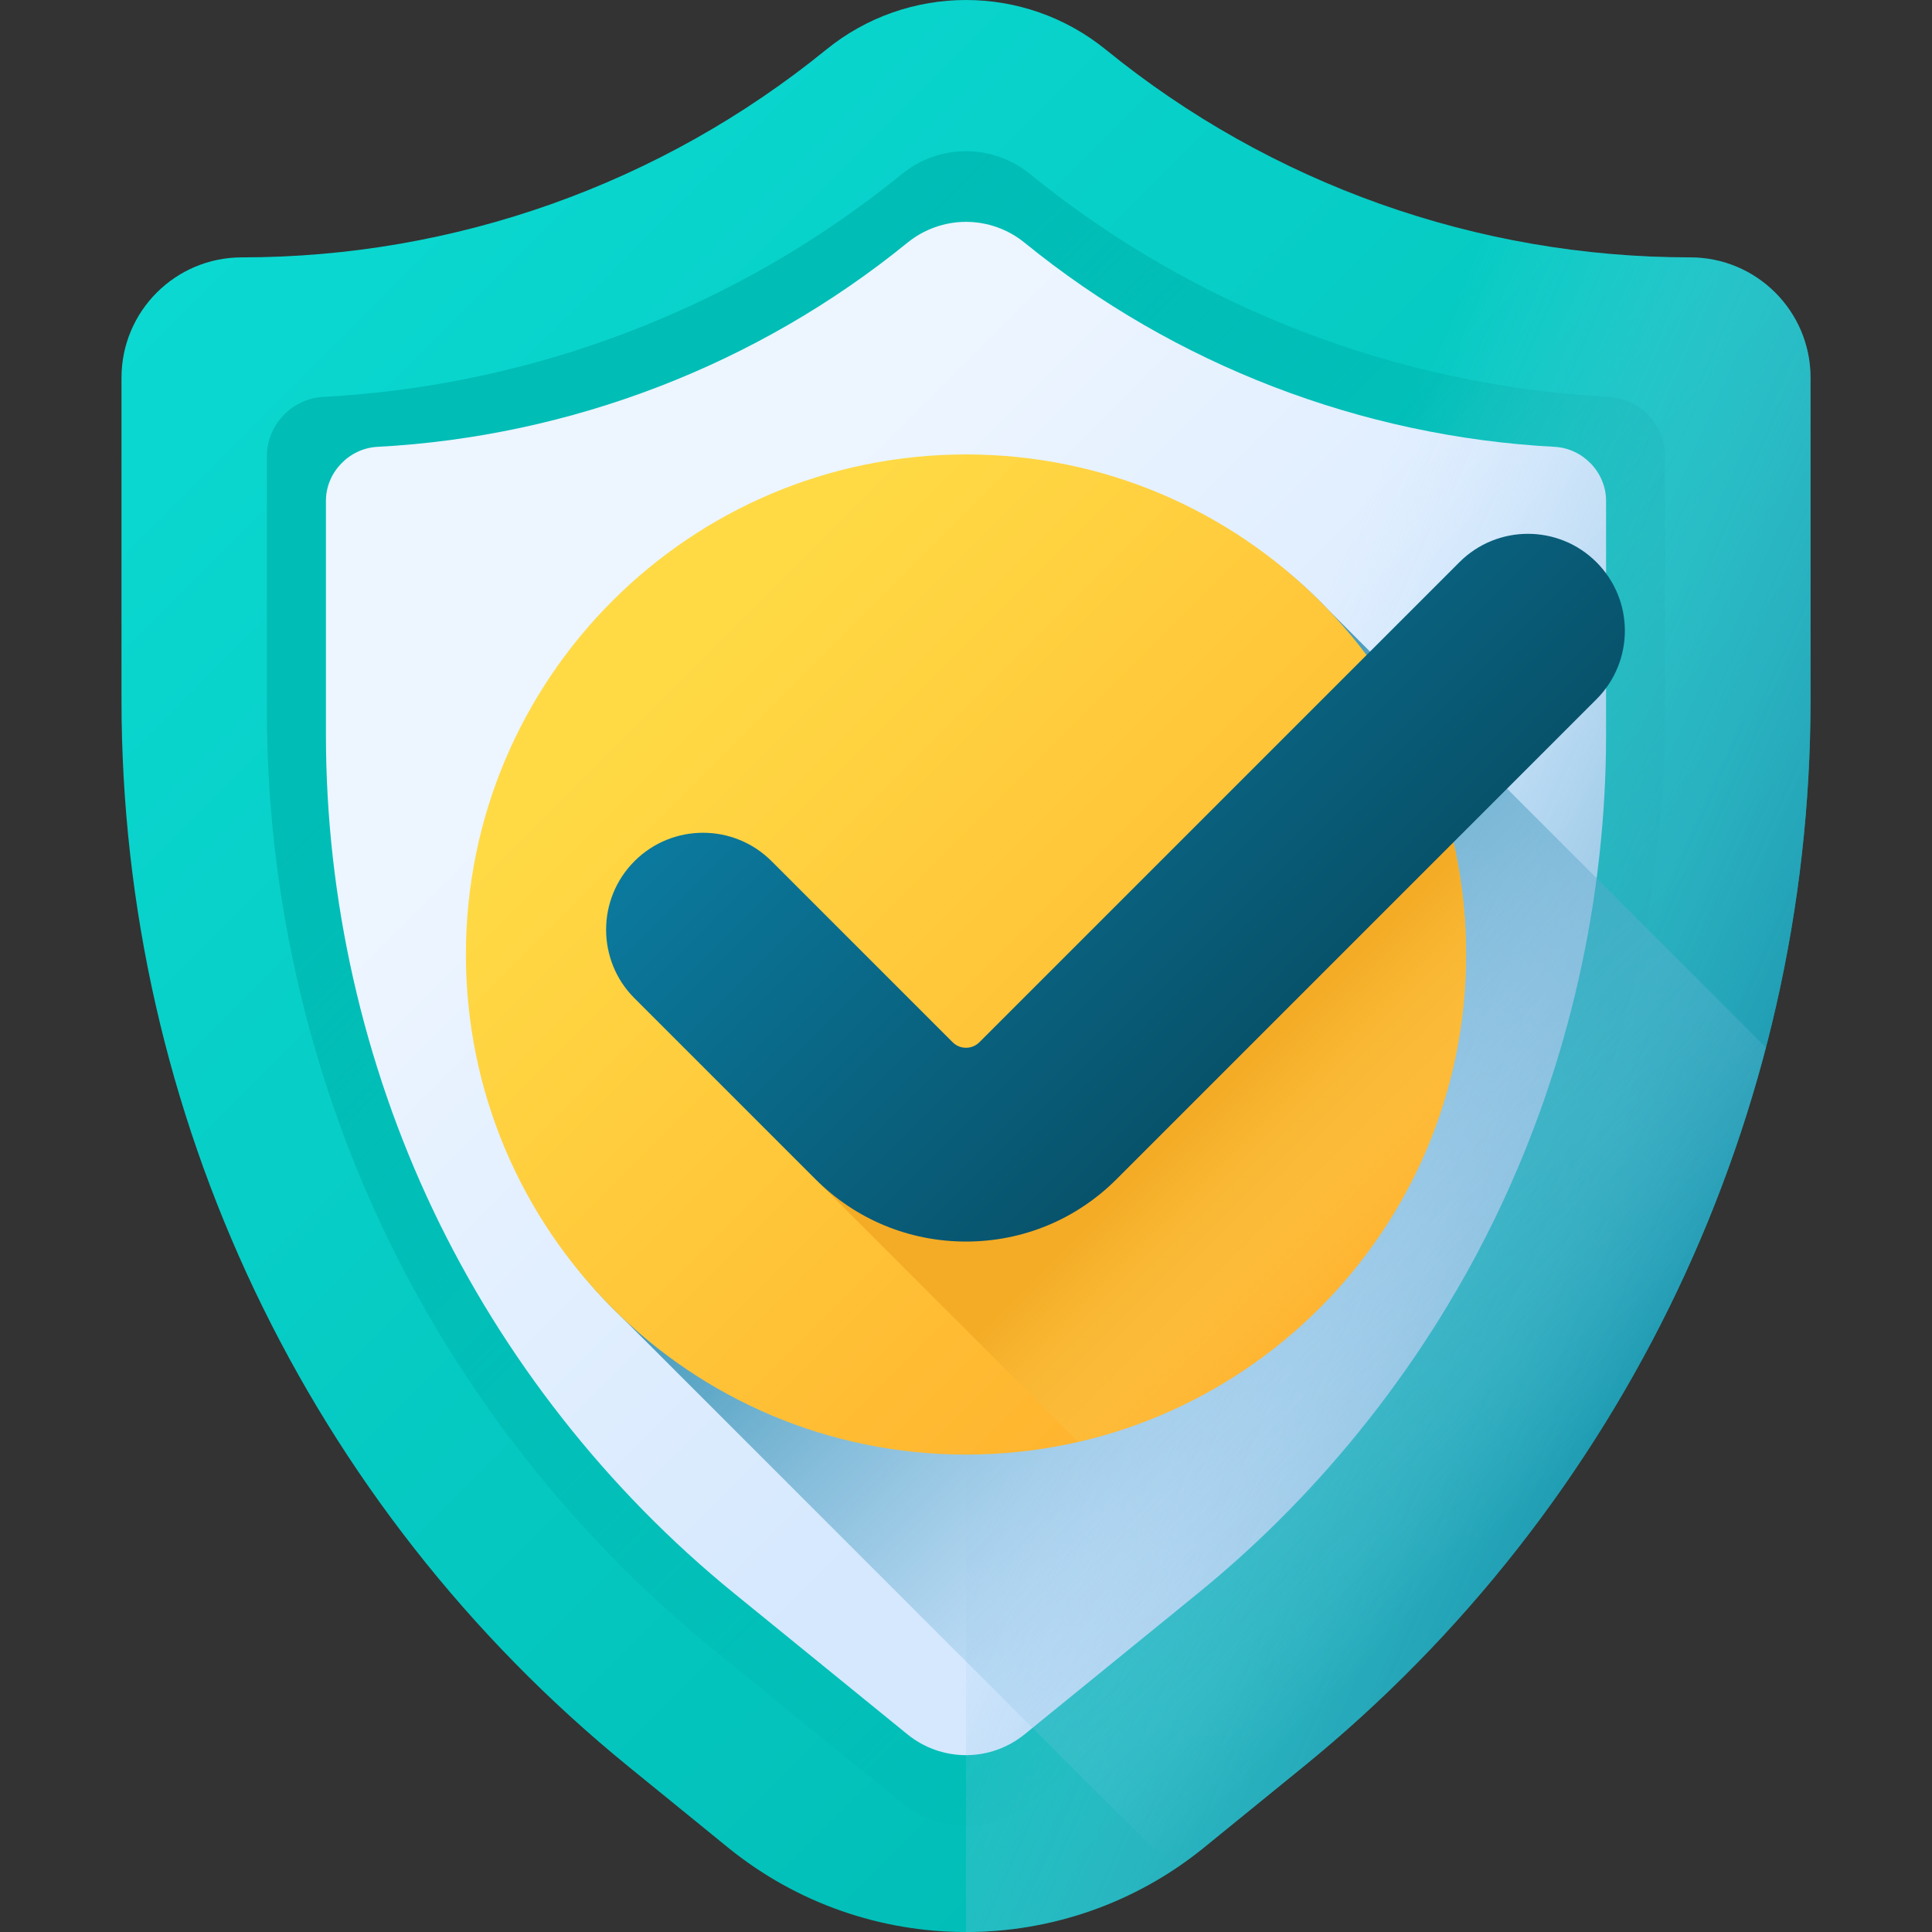 <svg width="64" height="64" viewBox="0 0 64 64" fill="none" xmlns="http://www.w3.org/2000/svg">
<rect x="0" y="0" width="64" height="64" fill="#333333" stroke="none"/>
<g clip-path="url(#clip0)">
<path d="M55.989 8.526C48.939 8.526 42.105 6.097 36.636 1.648C33.936 -0.549 30.064 -0.549 27.364 1.648C21.895 6.097 15.06 8.526 8.011 8.526C5.809 8.526 4.025 10.311 4.025 12.512V23.196C4.025 36.901 10.196 49.877 20.827 58.526L24.108 61.196C28.705 64.936 35.295 64.936 39.892 61.196L43.173 58.526C53.804 49.877 59.976 36.9 59.976 23.195C59.976 19.094 59.976 15.239 59.976 12.511C59.975 10.31 58.191 8.526 55.989 8.526Z" fill="url(#paint0_linear)"/>
<path d="M32 60.483C31.232 60.483 30.48 60.216 29.884 59.731L23.608 54.625C19.024 50.896 15.26 46.104 12.722 40.767C10.184 35.431 8.842 29.486 8.842 23.577V15.1C8.842 14.074 9.681 13.202 10.705 13.148C17.69 12.778 24.442 10.188 29.884 5.761C30.48 5.276 31.232 5.009 32 5.009C32.769 5.009 33.52 5.276 34.116 5.761C39.558 10.188 46.311 12.778 53.295 13.148C54.319 13.202 55.158 14.074 55.158 15.099V23.577C55.158 29.486 53.816 35.43 51.278 40.767C48.74 46.104 44.976 50.896 40.392 54.625L34.116 59.731C33.52 60.216 32.769 60.483 32 60.483Z" fill="url(#paint1_linear)"/>
<path d="M32 58.142C31.296 58.142 30.608 57.898 30.062 57.454L24.316 52.779C20.119 49.364 16.672 44.977 14.349 40.091C12.025 35.205 10.797 29.762 10.797 24.351V16.589C10.797 15.65 11.564 14.851 12.502 14.802C18.897 14.463 25.08 12.092 30.062 8.038C30.608 7.594 31.296 7.349 32 7.349C32.704 7.349 33.392 7.594 33.938 8.038C38.92 12.092 45.103 14.463 51.498 14.802C52.436 14.851 53.203 15.649 53.203 16.588V24.351C53.203 29.761 51.975 35.204 49.651 40.09C47.328 44.977 43.881 49.364 39.684 52.779L33.938 57.454C33.392 57.898 32.704 58.142 32 58.142Z" fill="url(#paint2_linear)"/>
<path d="M59.975 12.511C59.975 10.31 58.191 8.526 55.989 8.526C48.939 8.526 42.105 6.097 36.636 1.648C35.286 0.549 33.643 0 32 0V64C34.797 64 37.594 63.065 39.892 61.195L43.173 58.526C53.804 49.877 59.975 36.9 59.976 23.195C59.975 19.093 59.975 15.239 59.975 12.511Z" fill="url(#paint3_linear)"/>
<path d="M43.173 58.526C50.761 52.352 56.076 43.974 58.498 34.7L44.031 20.233C41.012 17.044 36.738 15.311 32 15.311C22.973 15.311 15.691 22.592 15.691 31.62C15.691 36.358 17.424 40.631 20.613 43.65L38.001 61.038C38.532 61.569 39.379 61.612 39.962 61.138L43.173 58.526Z" fill="url(#paint4_linear)"/>
<path d="M32 48.185C41.149 48.185 48.566 40.768 48.566 31.619C48.566 22.47 41.149 15.054 32 15.054C22.851 15.054 15.434 22.47 15.434 31.619C15.434 40.768 22.851 48.185 32 48.185Z" fill="url(#paint5_linear)"/>
<path d="M45.377 21.849L32.702 34.523C32.55 34.676 32.119 34.965 32 34.965C31.881 34.965 31.707 34.933 31.555 34.78L25.559 28.784C24.305 27.53 22.401 27.53 21.147 28.784C19.893 30.038 19.765 31.814 21.018 33.067L35.717 47.766C43.076 46.079 48.566 39.49 48.566 31.619C48.566 27.965 47.381 24.588 45.377 21.849Z" fill="url(#paint6_linear)"/>
<path d="M32 41.128C30.117 41.128 28.346 40.395 27.014 39.063L21.018 33.067C19.765 31.814 19.765 29.781 21.018 28.527C22.272 27.273 24.305 27.273 25.559 28.527L31.555 34.523C31.707 34.676 31.881 34.708 32 34.708C32.119 34.708 32.293 34.676 32.446 34.523L48.345 18.624C49.598 17.37 51.631 17.37 52.885 18.624C54.139 19.878 54.139 21.91 52.885 23.164L36.986 39.063C35.654 40.395 33.883 41.128 32 41.128Z" fill="url(#paint7_linear)"/>
</g>
<defs>
<linearGradient id="paint0_linear" x1="8.561" y1="3.022" x2="56.807" y2="51.269" gradientUnits="userSpaceOnUse">
<stop stop-color="#0BDAD2"/>
<stop offset="1" stop-color="#00BBB4"/>
</linearGradient>
<linearGradient id="paint1_linear" x1="63.482" y1="58.711" x2="20.794" y2="16.022" gradientUnits="userSpaceOnUse">
<stop stop-color="#00BBB4" stop-opacity="0"/>
<stop offset="0.243" stop-color="#00BBB4" stop-opacity="0.24"/>
<stop offset="0.576" stop-color="#00BBB4" stop-opacity="0.57"/>
<stop offset="0.84" stop-color="#00BBB4" stop-opacity="0.84"/>
<stop offset="1" stop-color="#00BDB6"/>
</linearGradient>
<linearGradient id="paint2_linear" x1="23.746" y1="19.441" x2="42.498" y2="38.193" gradientUnits="userSpaceOnUse">
<stop stop-color="#EDF5FF"/>
<stop offset="1" stop-color="#D5E8FE"/>
</linearGradient>
<linearGradient id="paint3_linear" x1="37.815" y1="33.078" x2="64" y2="44.8" gradientUnits="userSpaceOnUse">
<stop stop-color="#B5DBFF" stop-opacity="0"/>
<stop offset="0.173" stop-color="#8FC5E9" stop-opacity="0.173"/>
<stop offset="0.454" stop-color="#56A4C8" stop-opacity="0.454"/>
<stop offset="0.696" stop-color="#2D8DB1" stop-opacity="0.696"/>
<stop offset="0.885" stop-color="#147EA2" stop-opacity="0.885"/>
<stop offset="1" stop-color="#0B799D"/>
</linearGradient>
<linearGradient id="paint4_linear" x1="50.332" y1="49.952" x2="28.359" y2="27.979" gradientUnits="userSpaceOnUse">
<stop stop-color="#B5DBFF" stop-opacity="0"/>
<stop offset="0.173" stop-color="#8FC5E9" stop-opacity="0.173"/>
<stop offset="0.454" stop-color="#56A4C8" stop-opacity="0.454"/>
<stop offset="0.696" stop-color="#2D8DB1" stop-opacity="0.696"/>
<stop offset="0.885" stop-color="#147EA2" stop-opacity="0.885"/>
<stop offset="1" stop-color="#0B799D"/>
</linearGradient>
<linearGradient id="paint5_linear" x1="22.479" y1="22.099" x2="50.394" y2="50.013" gradientUnits="userSpaceOnUse">
<stop stop-color="#FFDA45"/>
<stop offset="1" stop-color="#FFA425"/>
</linearGradient>
<linearGradient id="paint6_linear" x1="47.057" y1="41.317" x2="41.12" y2="35.38" gradientUnits="userSpaceOnUse">
<stop stop-color="#FDD65C" stop-opacity="0"/>
<stop offset="1" stop-color="#F4AB25"/>
</linearGradient>
<linearGradient id="paint7_linear" x1="30.542" y1="19.436" x2="47.08" y2="35.974" gradientUnits="userSpaceOnUse">
<stop stop-color="#0B799D"/>
<stop offset="1" stop-color="#07485E"/>
</linearGradient>
<clipPath id="clip0">
<rect width="64" height="64" fill="white"/>
</clipPath>
</defs>
</svg>
